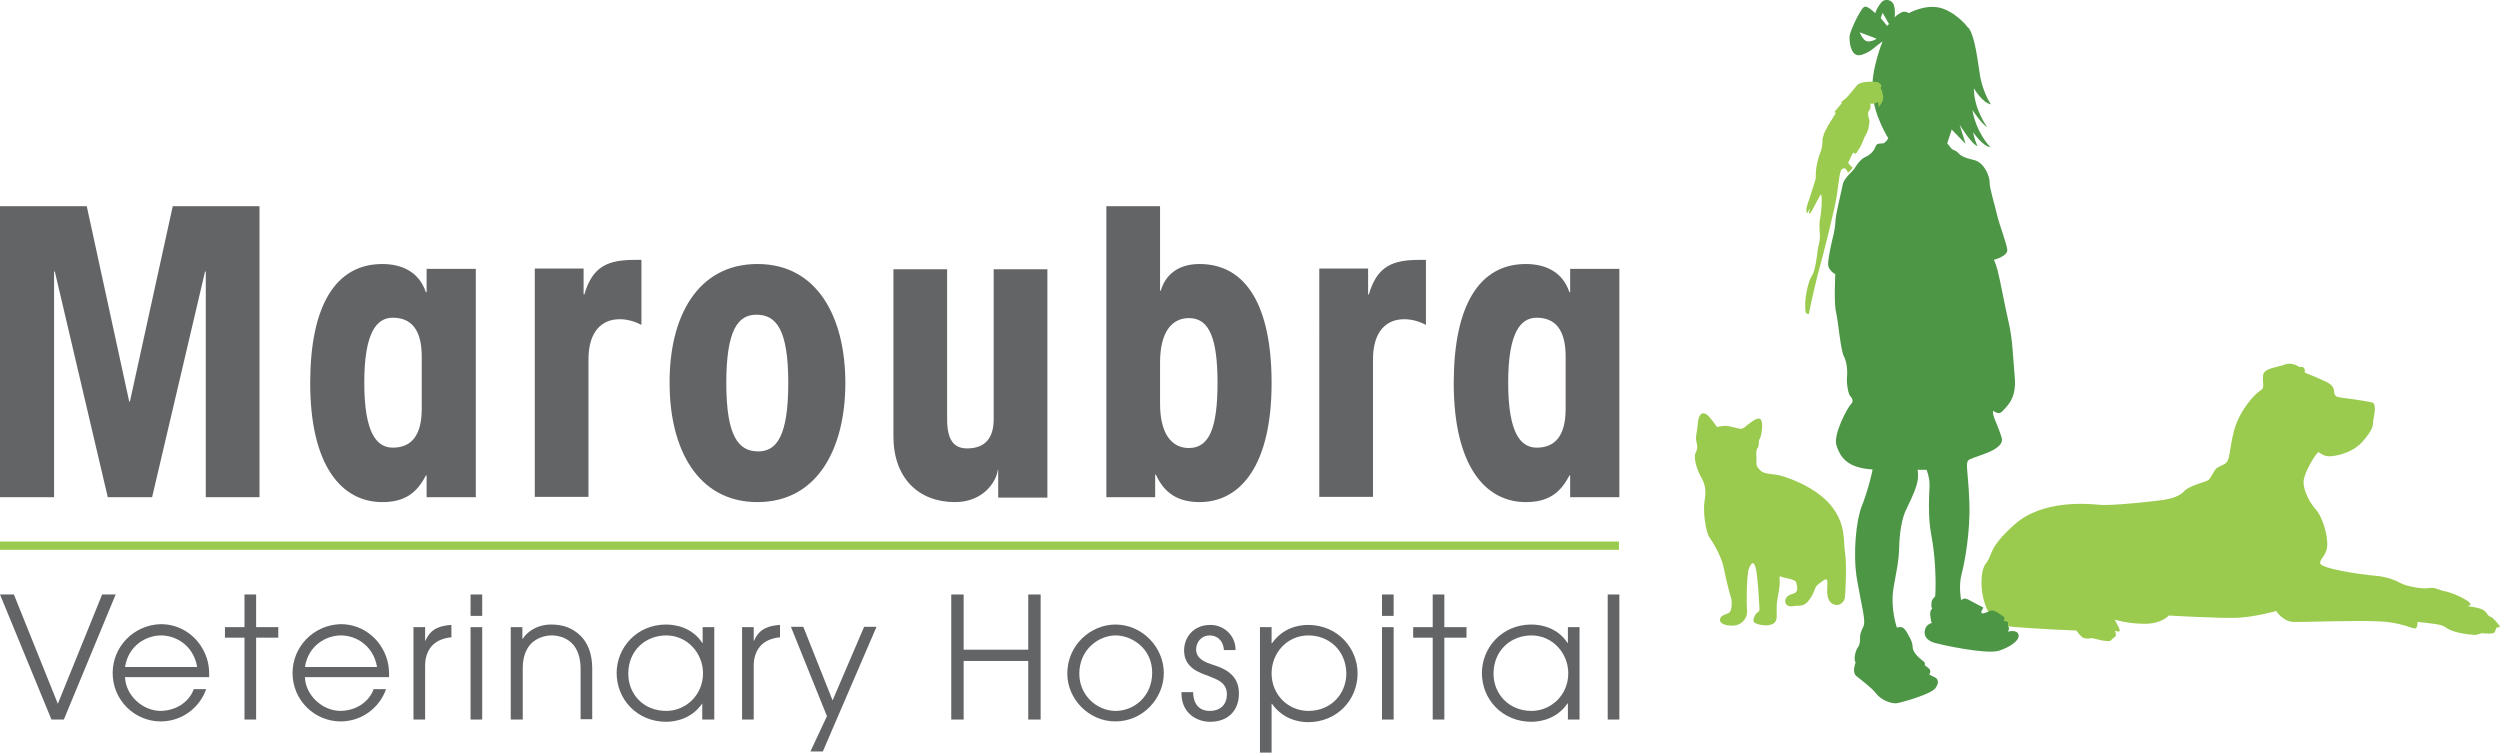 <?xml version="1.0" encoding="utf-8"?>
<!-- Generator: Adobe Illustrator 22.1.0, SVG Export Plug-In . SVG Version: 6.00 Build 0)  -->
<svg version="1.1" id="Layer_1" xmlns="http://www.w3.org/2000/svg" xmlns:xlink="http://www.w3.org/1999/xlink" x="0px" y="0px"
	 width="665.7px" height="200.4px" viewBox="0 0 665.7 200.4" style="enable-background:new 0 0 665.7 200.4;" xml:space="preserve"
	>
<style type="text/css">
	.st0{fill:#9ACB4E;}
	.st1{fill:#4C9646;}
	.st2{fill:#636466;}
</style>
<g>
	<path class="st0" d="M463.6,114.2c-1.1-0.1-3.2-0.9-4.4-0.8s-2,0.3-2,0.3s-1.6-2.4-2.7-3.3c-1.1-0.8-2.2-0.3-2.4,2.3
		s-0.7,3.5-0.4,4.8c0.3,1.3,0.4,1.9-0.2,3.1c-0.6,1.2,0.3,4.4,1.4,6.3c1.1,1.9,1.5,3.6,1,6.4c-0.5,2.8,0.3,8.4,1.3,9.8
		c1,1.4,3.2,5.1,3.8,8.1s1.3,5.9,1.8,7.5c0.6,1.5,0.3,3.9-0.3,4.4s-2.5,0.6-2.5,2s3.2,1.8,4.6,1.3c1.4-0.4,2.8-1.9,2.6-3.9
		s-0.1-9.5,0.5-11.1s1.3-2.1,1.8-0.2c0.5,1.9,0.8,7.1,0.9,9c0.1,1.9,0.3,2.5-0.3,2.8s-1.3,1.6-1.2,2.4c0.2,0.8,2.6,1.2,3.7,1.1
		c1.1-0.1,2.5-0.4,2.5-2.3s-0.1-3,0.2-4.7s0.7-3.7,0.6-4.9s-0.1-1.3,0.5-1s3.7,0.6,3.9,1.5s0.7,2.5-0.6,2.9s-2.1,0.8-2.3,1.8
		s0.5,1.9,2.2,1.6s2.8,0.4,4.4-2s0.9-2.9,2.4-4s2.2-1.8,2.2-0.2s-0.5,4.6,1.4,5.6s3.3-0.7,3.3-2c0.1-1.3,0.5-8.7,0-11.6
		c-0.5-2.9,0.4-7.8-4-12.9c-4.4-5.1-12.6-7.7-14.4-7.9s-3.4-0.4-4-1s-1.3-1.1-1.2-2.4s-0.3-3,0.3-3.7s0.1-1.8,0.6-2.5s1.1-4.9,0-5.3
		c-1.1-0.3-2.7,1.3-3.5,1.8C464.4,114.1,463.6,114.2,463.6,114.2z"/>
	<path class="st0" d="M612.2,97.7c0,0-1.8-1.4-3.9-0.6c-2.1,0.8-5.5,0.9-5.7,2.9s0.6,3.3-0.7,4s-5.5,5.1-7,10.6s-0.8,8.2-2.8,9.1
		c-1.9,0.9-2,0.9-2.7,2.1s-0.9,1.9-1.9,2.3c-1,0.4-4.8,1.4-5.9,2.7s-3.5,2-5.4,2.3s-14.3,1.7-17.4,1.3c-3.1-0.3-15-1.3-22.3,5.2
		s-5.6,7.8-7.8,10.6s-1.4,15.9,6.1,16.6s18.1,1.1,18.1,1.1s0.8,1.2,1.6,1.8s2.6,0.2,2.6,0.2s4.4,1.3,5,0.6c0.7-0.8,1.3-0.9,1.3-1.3
		c0.1-0.3-0.2-1.3-0.2-1.3s1.9,1,1-0.8s-1.1-2.1-1.1-2.1s3.4,1.1,8,1.1s6.4-2.2,6.4-2.2s13.7,0.8,18.3,0.6s10.3-1.8,10.3-1.8
		s1.8,2.8,4.5,2.9c2.8,0.1,17.3-0.5,23.6-0.1s8.7,2.4,9.2,1.7c0.5-0.8,0.3-1.6,0.3-1.6s5.6,0.5,6.7,1c1.1,0.5,1.3,1,3.3,1.6
		c1.9,0.6,5.2,1,5.8,0.8s1.4-0.4,1.4-0.4s3.2,0.4,3.4-0.3c0.3-0.8,0.5-1.2,0.5-1.2s1.3,0,0.7-0.6s-1.5-2-2.4-2.3s-0.8-1.4-2.3-2
		s-3.9-0.8-3.9-0.8s1.8-0.1,0.4-1.2c-1.4-1.1-5-2.6-6.5-2.8c-1.5-0.3-2.3-1.1-4.1-0.8s-5.8-0.5-7.2-1.2s-3.4-1.8-7.1-2.1
		c-3.7-0.3-14.7-1.9-14.6-3.4c0.1-1.5,2-2,1.9-5.3s-1.6-7.4-3.1-9c-1.5-1.7-3.3-4.9-3.2-7.4c0.1-2.5,3.6-8,4-7.8s1.3,1.1,2.8,1.1
		s6-0.7,8.9-3.9c2.8-3.2,2.8-4.4,2.8-5.2s1.2-4.8-0.2-5.2c-1.3-0.4-8-1.3-8.8-1.4c-0.8-0.1-1.1-0.4-1.3-1s0.3-2-2.3-3.2
		s-5.6-2.4-5.6-2.4s0.2-0.9-0.3-1.3C613.2,97.6,612.2,97.7,612.2,97.7z"/>
	<path class="st1" d="M537.5,169c-0.4-1.5-2.8-0.8-2.8-0.8s0.5-1,0.1-1.3s0.3-1.2-0.5-1.4s-0.8-0.2-0.8-0.2s0.6-0.7,0-1.1
		c-0.6-0.4-2.5-2-3.4-1.6s-2.4,1.1-2.5,0.5s0.8-1.3,0.4-1.4c-0.3-0.1-3.8-2-3.8-2s-0.8-0.4-1.2-0.3c-0.4,0.1-0.8,0.4-0.8,0.4
		s-0.7-3.8,0.1-6.8c0.8-2.9,2.4-11.3,2.1-19.2c-0.3-7.9-1-10.1-0.4-11.1c0.6-1.1,10.1-2.5,9-6.2c-1.2-3.8-2.5-5.7-2.3-7.1
		c0.1-0.1,1.4,1.3,2.5,0.1c1-1.2,3.8-3.1,3.3-8.9c-0.5-5.8-0.6-10.3-1.6-14.6c-1-4.3-2.3-11.4-3-14.1c-0.8-2.7-1-2.7-1-2.7
		s3.8-1,3.6-2.7c-0.2-1.8-2.1-6.6-2.7-9.2s-2.1-7.5-2-8.7s-1.2-5.3-4.2-6s-3.5-1.2-4.3-2s-1.3-0.5-1.8-1.2s-1-1.2-1-1.2l1.2-3.7
		l3.7,3.8l-1.6-5.1c0,0,3.3,5.4,4.8,5.7c-0.2-0.2-1-2.3-1.2-3.7c0.1,0.1,2.5,3.8,4.7,4c-0.1,0.1-3.8-3.7-4.9-9.9
		c0-0.1,2.3,3.6,4,4.6c0,0-3.6-4.7-3.6-10.4c0,0,2.2,3.9,4.6,4.3c-0.1,0.1-2.5-3.7-3.1-8.6c-0.7-4.9-1.6-11-3.3-12.1
		c0-0.2-3.4-4.2-7.5-5.1c-4-0.8-8,1.5-8,1.5s-1-0.7-2-0.2s-1.8,1.3-1.8,1.3s0.3-2.1-0.3-3.5c-0.7-1.4-2.5-1.4-3.2-0.5
		c-0.7,0.8-1.6,2.3-1.6,2.9c-0.1,0.1-2.2-2.3-3.1-1.6c-1,0.7-3.6,6.2-3.8,7.7c-0.1,1.6,0.3,4.4,1.8,5c1.4,0.6,4.3-1.4,4.7-1.8
		c0.4-0.4,2.3-1.8,2.3-1.8s-3.1,7.4-2.7,13.5c0.3,6.2,4.2,12.3,4.2,12.3s-0.7,1.4-1.6,1.4c-1,0-1.6,0.1-1.8,0.9
		c-0.3,0.8-1.1,2-2.7,2.7c-1.6,0.7-2.9,3.1-2.9,3.1c-0.5,0.7-2.9,2.7-3.1,4.2c-0.3,1.5-1.8,7.8-1.9,9.1s-0.1,2-0.5,4
		c-0.5,2-1.6,6.6-1.5,8.3c0.1,1.6,1.9,2.5,1.9,2.5s-0.4,7.7,0.2,10.1c0.6,2.5,1.2,10.2,2.1,11.8c0.8,1.6,1,3.8,0.8,5.7
		c-0.1,1.9,0.4,4.4,0.9,4.9s1,1.4,0.1,2.2c-0.8,0.8-4.7,7.9-3.8,10.9c1,3,2.7,6,9.6,6.4c0.1,0.3-1.4,6.3-2.9,9.9
		c-1.4,3.6-2.4,12.5-1.2,19.5s2.4,11,1.7,12.4s-0.9,2.1-0.9,2.9c0,0.8,0,1.9-0.6,2.7s-1.2,3.1-0.6,4c-0.1,0.4-1,2.6,0.2,3.6
		s4.2,3.2,5.3,4.7s4,2.9,5.7,2.5c1.6-0.3,9-2.4,10.1-4s0.6-2.5-0.3-2.9c-0.9-0.4-1.4-0.7-1.4-0.7s0.8-1-0.2-1.7c-1-0.8-1-0.8-1-0.8
		s0.3-0.4-0.3-1c-0.7-0.5-2.9-2.2-2.9-3.8c-0.1-1.6-0.7-2.3-1.3-3.5s-1.4-2-2.1-1.8c-0.8,0.1-0.8,0.1-0.8,0.1s-1.8-5.1-0.9-10.5
		c0.9-5.3,1.4-7,1.5-10.7s0.6-7.9,2.1-10.7c1.4-2.8,2.7-5.8,2.9-7.7c0.1-1.9-0.1-2.4-0.1-2.4h2.4c0,0,0.9,2.1,0.8,4.4
		c-0.1,2.4-0.5,8.1,0.5,13.2c1,5.1,1.3,12.2,1,16.1c-0.1,0.2-0.9,0.6-1,1.8s0.2,1.5,0.2,1.5s-0.7,0.4-0.5,1.8c0.1,1.4,0.4,2,0.4,2
		s-1.7,0.3-1.9,2.2s1.4,2.7,2.7,3.1c1.4,0.4,13.4,3.1,17,2.1C535.1,172.4,537.9,170.5,537.5,169z M497.2,11c-1.1-0.1-2-2.4-2-2.4
		l4.5,1.7C499.7,10.4,498.3,11.2,497.2,11z M502.5,6.9l-1.7-2.1l0.5-1.4l1.7,3L502.5,6.9z"/>
	<path class="st0" d="M497.9,27.6c0,0,1.6,0.2,2.1-0.5c0.1,0,0.4,1,0.1,1.4c0,0.1,1.7-1.3,1.3-3.2s-0.7-1.6-0.6-2
		c0.2-0.4,0.2-0.6,0.2-0.6s-0.4-0.6-1-0.8s-4.5-0.4-5.5,0.8s-2.6,3.2-3.1,3.6c-0.5,0.4-1.2,0.9-1.2,0.9l0.3,0.2l-2.1,2.5l0.5,0.1
		c0,0-1.2,1.9-1.6,2.6c-0.5,0.6-1.8,3.4-1.8,3.4l0.2,0.1c0,0-0.4,0.3-0.4,0.8s0,2.3-0.5,3.5c-0.5,1.3-1.4,3.9-1.3,7.1
		c0,0.2-0.8,2.5-1.2,3.9c-0.4,1.5-1.4,3.7-1.3,4.6c0.1,0.9,0.1,1.1,0.7-0.1c0.6-1.2-0.3,1,0.1,1c0.4,0,1.2-1.8,1.9-3.1s1.1-2,1.1-2
		s0.3-0.3,0.3,1.6s-0.3,4.1-0.5,5.1s-0.1,3,0,4.3s-0.5,2.9-0.6,3.9s-0.6,5.4-1.5,6.7c-1,1.3-1.8,5.7-1.8,7.4c0,1.7,0,2.4,0.3,2.6
		s0.7,0.6,0.8-0.4s2.1-9.6,2.8-12s4-15.4,4.5-18.9s0.8-6.6,1.3-7s0.9-0.3,1.1-0.1c0.2,0.2,0.6,1,0.6,1s1.3-1.1,1.2-1.4
		c-0.1-0.1-1.3-1-1.1-1.4c0.2-0.3,0.9-2.1,1.2-2.4s0.3-0.1,0.5,0.1s0.5-0.2,0.9-0.9c0.5-0.7,1.1-1.9,1.5-3s0.6-1,0.9-1.8
		c0.3-0.7,0.8-2.7,0.5-3.5s-0.4-1.6-0.1-2.1C497.9,29.4,498.4,28.1,497.9,27.6z"/>
</g>
<g>
	<g>
		<path class="st2" d="M46,54.9h23.1v77.5H54.8V72.3h-0.2l-14.1,60.1H28.7L14.6,72.3h-0.2v60.1H0V54.9h23.1l11.3,52h0.2L46,54.9z"/>
		<path class="st2" d="M113.6,132.4v-5.8h-0.2c-2.5,4.9-5.9,7.1-11.6,7.1c-10.9,0-19.2-9.8-19.2-31.7c0-20.5,6.7-31.7,19.2-31.7
			c4.8,0,9.7,1.8,11.6,7.5h0.2v-6.2h13.1v60.8L113.6,132.4L113.6,132.4z M112.3,94.9c0-7.1-2.8-10.3-7.7-10.3
			c-4.3,0-7.6,3.9-7.6,17.3s3.3,17.3,7.6,17.3c4.9,0,7.7-3.2,7.7-10.3V94.9z"/>
		<path class="st2" d="M155.4,71.6v6.8h0.2c2.2-7.6,6.4-9.2,13.5-9.2h1.7v17.3c-1.8-0.9-3.7-1.5-5.8-1.5c-4.7,0-8.3,3.2-8.3,10.7
			v36.6h-14.3V71.5h13V71.6z"/>
		<path class="st2" d="M201.7,70.3c15.9,0,23.4,14.1,23.4,31.7c0,17.5-7.5,31.7-23.4,31.7s-23.4-14.1-23.4-31.7
			C178.2,84.4,185.7,70.3,201.7,70.3z M201.9,120.2c4.8,0,8-3.9,8-18.2s-3.2-18.2-8.5-18.2c-4.8,0-8,3.9-8,18.2
			S196.7,120.2,201.9,120.2z"/>
		<path class="st2" d="M265.9,125.1h-0.2c-0.4,3.3-4,8.6-11.4,8.6c-9.7,0-16.4-6.4-16.4-17.5V71.7h14.3v39.9c0,5.3,1.6,7.8,5.3,7.8
			c3.9,0,7.1-1.8,7.1-7.8V71.7h14.3v60.8h-13.1v-7.4H265.9z"/>
		<path class="st2" d="M294.6,132.4V54.9h14.3v22.5h0.2c1.1-3.9,4.3-7.1,10.3-7.1c12.4,0,19.2,11.1,19.2,31.7
			c0,21.8-8.2,31.7-19.2,31.7c-5.7,0-9.4-2.4-11.6-7.3h-0.2v6H294.6z M308.9,107.5c0,7.9,3,11.8,7.7,11.8c5.5,0,7.6-5.6,7.6-17.3
			s-2.1-17.3-7.6-17.3c-4.7,0-7.7,3.9-7.7,11.8V107.5z"/>
		<path class="st2" d="M364.3,71.6v6.8h0.2c2.2-7.6,6.4-9.2,13.5-9.2h1.7v17.3c-1.8-0.9-3.7-1.5-5.8-1.5c-4.7,0-8.3,3.2-8.3,10.7
			v36.6h-14.3V71.5h13V71.6z"/>
		<path class="st2" d="M418.1,132.4v-5.8h-0.2c-2.5,4.9-5.9,7.1-11.6,7.1c-10.9,0-19.2-9.8-19.2-31.7c0-20.5,6.7-31.7,19.2-31.7
			c4.8,0,9.7,1.8,11.6,7.5h0.2v-6.2h13.1v60.8L418.1,132.4L418.1,132.4z M416.9,94.9c0-7.1-2.8-10.3-7.7-10.3
			c-4.3,0-7.6,3.9-7.6,17.3s3.3,17.3,7.6,17.3c4.9,0,7.7-3.2,7.7-10.3V94.9z"/>
	</g>
	<g>
		<path class="st2" d="M0,158.3h3.7l11.7,29.1l11.8-29.1h3.6L17,191.6h-3.3L0,158.3z"/>
		<path class="st2" d="M33.3,180.4c0.2,4.8,4.7,8.9,9.5,8.9c4.5-0.1,7.7-2.7,8.8-5.8h3.3c-1.7,4.9-6.4,8.6-12.1,8.6
			c-6.9,0-12.8-5.6-12.8-12.9c0-7,5.6-12.8,12.8-13c5.4,0,9.2,3.2,11,6.3c1.4,2.3,1.9,4.7,1.9,6.9c0,0.3,0,0.6,0,0.9H33.3V180.4z
			 M52.5,177.6c-1-5.8-5.7-8.4-9.6-8.4s-8.7,2.6-9.6,8.4H52.5z"/>
		<path class="st2" d="M65.1,169.8h-5.2V167h5.2v-8.7h3.1v8.7h5.9v2.8h-5.9v21.8h-3.1C65.1,191.6,65.1,169.8,65.1,169.8z"/>
		<path class="st2" d="M81.2,180.4c0.2,4.8,4.7,8.9,9.5,8.9c4.5-0.1,7.7-2.7,8.8-5.8h3.3c-1.7,4.9-6.4,8.6-12.1,8.6
			c-6.9,0-12.8-5.6-12.8-12.9c0-7,5.6-12.8,12.8-13c5.4,0,9.2,3.2,11,6.3c1.4,2.3,1.9,4.7,1.9,6.9c0,0.3,0,0.6,0,0.9H81.2V180.4z
			 M100.4,177.6c-1-5.8-5.7-8.4-9.6-8.4c-3.9,0-8.7,2.6-9.6,8.4H100.4z"/>
		<path class="st2" d="M110.1,167h3.1v3.6h0.1c1.5-3.5,4.3-4,6.9-4.2v3.3c-2.2,0.2-4.1,1-5.3,2.4c-1.1,1.3-1.7,3.1-1.7,5.1v14.4
			h-3.1V167z"/>
		<path class="st2" d="M125.3,158.3h3.1v5.7h-3.1V158.3z M125.3,167h3.1v24.6h-3.1V167z"/>
		<path class="st2" d="M136,167h3.1v3.1h0.1c0.9-1.5,3.4-3.8,7.6-3.8c3,0,5.5,0.8,7.8,3c1.8,1.8,3.1,4.6,3.1,8.7v13.5h-3.1V178
			c0-3.2-1-5.4-2.3-6.7c-1.7-1.7-4-2.1-5.4-2.1s-3.6,0.4-5.4,2.1c-1.3,1.3-2.3,3.5-2.3,6.5v13.8H136V167z"/>
		<path class="st2" d="M190.2,191.6H187v-4.3l0,0c-2.7,4-7,4.9-9.6,4.9c-7.7,0-13.2-5.9-13.2-13c0-6.6,5.2-12.9,13.2-12.9
			c2.7,0,7,0.9,9.6,4.9h0.1V167h3.1L190.2,191.6L190.2,191.6z M177.4,189.3c5.3,0,9.8-4.3,9.8-10c0-5.4-4.2-10.1-9.8-10.1
			c-5.4,0-10.1,3.9-10.1,10.2C167.3,184.8,171.3,189.3,177.4,189.3z"/>
		<path class="st2" d="M197.6,167h3.1v3.6h0.1c1.5-3.5,4.3-4,6.9-4.2v3.3c-2.2,0.2-4.1,1-5.3,2.4c-1.1,1.3-1.7,3.1-1.7,5.1v14.4
			h-3.1L197.6,167L197.6,167z"/>
		<path class="st2" d="M220.2,190.7l-9.6-23.8h3.3l7.8,19.6l8.4-19.6h3.3l-14.3,33.2h-3.3L220.2,190.7z"/>
		<path class="st2" d="M253.3,158.3h3.3V173h17.2v-14.7h3.3v33.3h-3.3V176h-17.2v15.6h-3.3V158.3z"/>
		<path class="st2" d="M297,166.3c7.3,0,12.9,6.2,12.9,12.9s-5.5,12.9-12.9,12.9c-7.2,0-12.8-6.1-12.8-12.7
			C284.2,171.6,290.6,166.3,297,166.3z M297.1,189.3c4.8,0,9.7-3.8,9.7-10.2c0-6.5-5.5-9.9-9.7-9.9c-4.5,0-9.7,3.7-9.7,10.2
			C287.4,185.1,292,189.3,297.1,189.3z"/>
		<path class="st2" d="M317.7,184.3c0.1,4.7,3.3,5,4.4,5c3,0,4.6-1.8,4.6-4.4c0-3.4-3.1-4.1-4.9-4.9c-2.5-0.9-6.5-2.2-6.5-6.8
			c0-3.5,2.5-6.8,7-6.8c3.6,0,6.7,2.8,6.7,6.6v0.1h-3.1c-0.2-3-2.3-3.9-3.7-3.9c-2.5,0-3.7,2-3.7,3.7c0,2.6,2.6,3.5,4.4,4.1
			c2.9,0.9,7,2.5,7,7.6v0.1c0,4.2-2.6,7.5-7.7,7.5c-3.4,0-7.6-2.2-7.6-7.6v-0.3L317.7,184.3L317.7,184.3z"/>
		<path class="st2" d="M335.5,167h3.1v4.3h0.1c2.8-4,6.9-4.9,9.6-4.9c8,0,13.2,6.3,13.2,12.9c0,7.1-5.5,13-13.2,13
			c-2.6,0-6.8-0.9-9.6-4.9h-0.1v13h-3.1V167z M348.4,169.2c-5.7,0-9.8,4.7-9.8,10.1c0,5.8,4.5,10,9.8,10c6,0,10.1-4.5,10.1-10
			C358.4,173.1,353.8,169.2,348.4,169.2z"/>
		<path class="st2" d="M368,158.3h3.1v5.7H368V158.3z M368,167h3.1v24.6H368V167z"/>
		<path class="st2" d="M381.5,169.8h-5.2V167h5.2v-8.7h3.1v8.7h5.9v2.8h-5.9v21.8h-3.1V169.8z"/>
		<path class="st2" d="M420.6,191.6h-3.1v-4.3h-0.1c-2.7,4-7,4.9-9.6,4.9c-7.7,0-13.2-5.9-13.2-13c0-6.6,5.2-12.9,13.2-12.9
			c2.7,0,7,0.9,9.6,4.9h0.1V167h3.1V191.6z M407.8,189.3c5.3,0,9.8-4.3,9.8-10c0-5.4-4.2-10.1-9.8-10.1c-5.4,0-10.1,3.9-10.1,10.2
			C397.7,184.8,401.8,189.3,407.8,189.3z"/>
		<path class="st2" d="M428.1,158.3h3.1v33.3h-3.1V158.3z"/>
	</g>
	<rect y="144.2" class="st0" width="431.1" height="2.2"/>
</g>
</svg>
